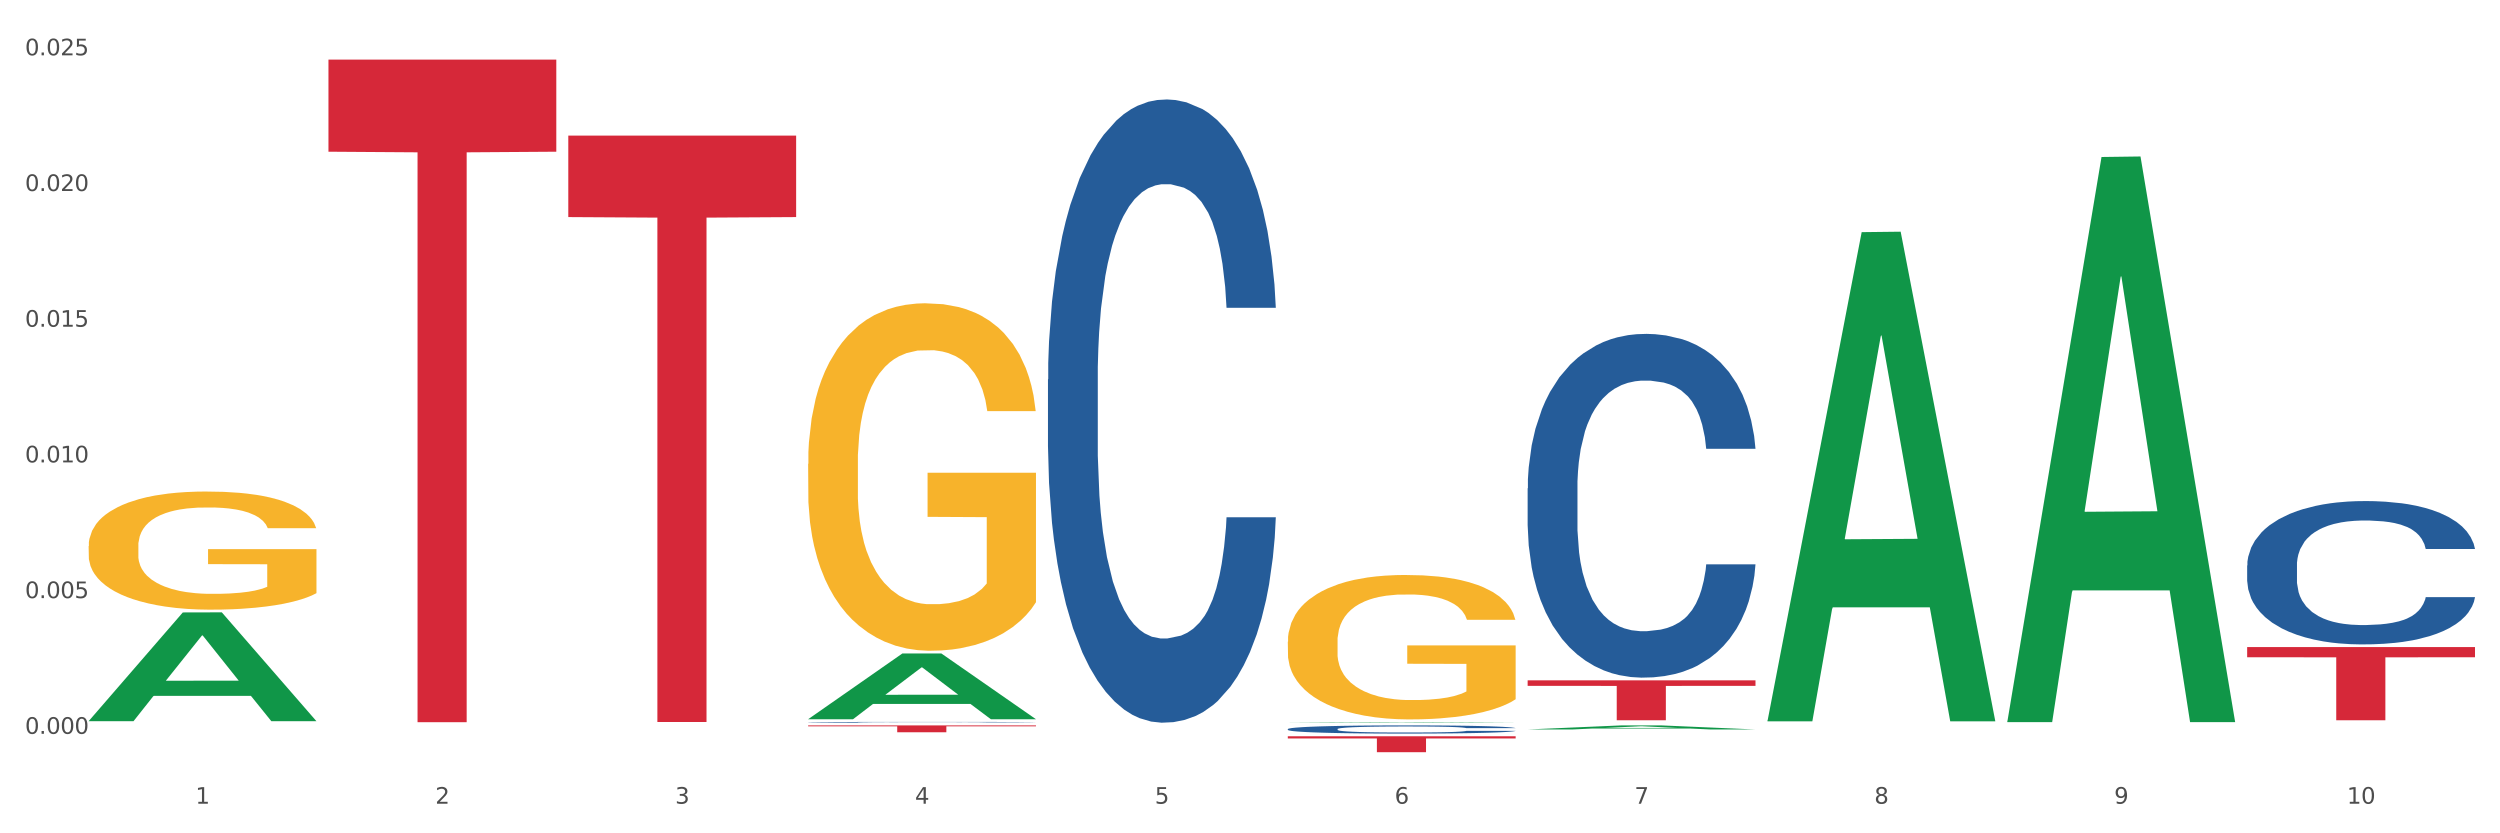 <?xml version="1.0" encoding="utf-8" standalone="no"?>
<!DOCTYPE svg PUBLIC "-//W3C//DTD SVG 1.1//EN"
  "http://www.w3.org/Graphics/SVG/1.1/DTD/svg11.dtd">
<svg xmlns:xlink="http://www.w3.org/1999/xlink" width="1080pt" height="360pt" viewBox="0 0 1080 360" xmlns="http://www.w3.org/2000/svg" version="1.1">
 <rect x="0" y="0" width="1080" height="360" fill="#333333" stroke="none"/>
 <defs>
  <style type="text/css">*{stroke-linejoin: round; stroke-linecap: butt}</style>
 </defs>
 <g id="figure_1">
  <g id="patch_1">
   <path d="M 0 360 
L 1080 360 
L 1080 0 
L 0 0 
z
" style="fill: #ffffff; stroke: #ffffff; stroke-linejoin: miter"/>
  </g>
  <g id="axes_1">
   <g id="matplotlib.axis_1">
    <g id="xtick_1">
     <g id="text_1">
      <!-- 1 -->
      <g style="fill: #4d4d4d" transform="translate(84.444 347.204) scale(0.096 -0.096)">
       <defs>
        <path id="DejaVuSans-31" d="M 794 531 
L 1825 531 
L 1825 4091 
L 703 3866 
L 703 4441 
L 1819 4666 
L 2450 4666 
L 2450 531 
L 3481 531 
L 3481 0 
L 794 0 
L 794 531 
z
" transform="scale(0.016)"/>
       </defs>
       <use xlink:href="#DejaVuSans-31"/>
      </g>
     </g>
    </g>
    <g id="xtick_2">
     <g id="text_2">
      <!-- 2 -->
      <g style="fill: #4d4d4d" transform="translate(188.053 347.204) scale(0.096 -0.096)">
       <defs>
        <path id="DejaVuSans-32" d="M 1228 531 
L 3431 531 
L 3431 0 
L 469 0 
L 469 531 
Q 828 903 1448 1529 
Q 2069 2156 2228 2338 
Q 2531 2678 2651 2914 
Q 2772 3150 2772 3378 
Q 2772 3750 2511 3984 
Q 2250 4219 1831 4219 
Q 1534 4219 1204 4116 
Q 875 4013 500 3803 
L 500 4441 
Q 881 4594 1212 4672 
Q 1544 4750 1819 4750 
Q 2544 4750 2975 4387 
Q 3406 4025 3406 3419 
Q 3406 3131 3298 2873 
Q 3191 2616 2906 2266 
Q 2828 2175 2409 1742 
Q 1991 1309 1228 531 
z
" transform="scale(0.016)"/>
       </defs>
       <use xlink:href="#DejaVuSans-32"/>
      </g>
     </g>
    </g>
    <g id="xtick_3">
     <g id="text_3">
      <!-- 3 -->
      <g style="fill: #4d4d4d" transform="translate(291.663 347.204) scale(0.096 -0.096)">
       <defs>
        <path id="DejaVuSans-33" d="M 2597 2516 
Q 3050 2419 3304 2112 
Q 3559 1806 3559 1356 
Q 3559 666 3084 287 
Q 2609 -91 1734 -91 
Q 1441 -91 1130 -33 
Q 819 25 488 141 
L 488 750 
Q 750 597 1062 519 
Q 1375 441 1716 441 
Q 2309 441 2620 675 
Q 2931 909 2931 1356 
Q 2931 1769 2642 2001 
Q 2353 2234 1838 2234 
L 1294 2234 
L 1294 2753 
L 1863 2753 
Q 2328 2753 2575 2939 
Q 2822 3125 2822 3475 
Q 2822 3834 2567 4026 
Q 2313 4219 1838 4219 
Q 1578 4219 1281 4162 
Q 984 4106 628 3988 
L 628 4550 
Q 988 4650 1302 4700 
Q 1616 4750 1894 4750 
Q 2613 4750 3031 4423 
Q 3450 4097 3450 3541 
Q 3450 3153 3228 2886 
Q 3006 2619 2597 2516 
z
" transform="scale(0.016)"/>
       </defs>
       <use xlink:href="#DejaVuSans-33"/>
      </g>
     </g>
    </g>
    <g id="xtick_4">
     <g id="text_4">
      <!-- 4 -->
      <g style="fill: #4d4d4d" transform="translate(395.273 347.204) scale(0.096 -0.096)">
       <defs>
        <path id="DejaVuSans-34" d="M 2419 4116 
L 825 1625 
L 2419 1625 
L 2419 4116 
z
M 2253 4666 
L 3047 4666 
L 3047 1625 
L 3713 1625 
L 3713 1100 
L 3047 1100 
L 3047 0 
L 2419 0 
L 2419 1100 
L 313 1100 
L 313 1709 
L 2253 4666 
z
" transform="scale(0.016)"/>
       </defs>
       <use xlink:href="#DejaVuSans-34"/>
      </g>
     </g>
    </g>
    <g id="xtick_5">
     <g id="text_5">
      <!-- 5 -->
      <g style="fill: #4d4d4d" transform="translate(498.883 347.204) scale(0.096 -0.096)">
       <defs>
        <path id="DejaVuSans-35" d="M 691 4666 
L 3169 4666 
L 3169 4134 
L 1269 4134 
L 1269 2991 
Q 1406 3038 1543 3061 
Q 1681 3084 1819 3084 
Q 2600 3084 3056 2656 
Q 3513 2228 3513 1497 
Q 3513 744 3044 326 
Q 2575 -91 1722 -91 
Q 1428 -91 1123 -41 
Q 819 9 494 109 
L 494 744 
Q 775 591 1075 516 
Q 1375 441 1709 441 
Q 2250 441 2565 725 
Q 2881 1009 2881 1497 
Q 2881 1984 2565 2268 
Q 2250 2553 1709 2553 
Q 1456 2553 1204 2497 
Q 953 2441 691 2322 
L 691 4666 
z
" transform="scale(0.016)"/>
       </defs>
       <use xlink:href="#DejaVuSans-35"/>
      </g>
     </g>
    </g>
    <g id="xtick_6">
     <g id="text_6">
      <!-- 6 -->
      <g style="fill: #4d4d4d" transform="translate(602.492 347.204) scale(0.096 -0.096)">
       <defs>
        <path id="DejaVuSans-36" d="M 2113 2584 
Q 1688 2584 1439 2293 
Q 1191 2003 1191 1497 
Q 1191 994 1439 701 
Q 1688 409 2113 409 
Q 2538 409 2786 701 
Q 3034 994 3034 1497 
Q 3034 2003 2786 2293 
Q 2538 2584 2113 2584 
z
M 3366 4563 
L 3366 3988 
Q 3128 4100 2886 4159 
Q 2644 4219 2406 4219 
Q 1781 4219 1451 3797 
Q 1122 3375 1075 2522 
Q 1259 2794 1537 2939 
Q 1816 3084 2150 3084 
Q 2853 3084 3261 2657 
Q 3669 2231 3669 1497 
Q 3669 778 3244 343 
Q 2819 -91 2113 -91 
Q 1303 -91 875 529 
Q 447 1150 447 2328 
Q 447 3434 972 4092 
Q 1497 4750 2381 4750 
Q 2619 4750 2861 4703 
Q 3103 4656 3366 4563 
z
" transform="scale(0.016)"/>
       </defs>
       <use xlink:href="#DejaVuSans-36"/>
      </g>
     </g>
    </g>
    <g id="xtick_7">
     <g id="text_7">
      <!-- 7 -->
      <g style="fill: #4d4d4d" transform="translate(706.102 347.204) scale(0.096 -0.096)">
       <defs>
        <path id="DejaVuSans-37" d="M 525 4666 
L 3525 4666 
L 3525 4397 
L 1831 0 
L 1172 0 
L 2766 4134 
L 525 4134 
L 525 4666 
z
" transform="scale(0.016)"/>
       </defs>
       <use xlink:href="#DejaVuSans-37"/>
      </g>
     </g>
    </g>
    <g id="xtick_8">
     <g id="text_8">
      <!-- 8 -->
      <g style="fill: #4d4d4d" transform="translate(809.712 347.204) scale(0.096 -0.096)">
       <defs>
        <path id="DejaVuSans-38" d="M 2034 2216 
Q 1584 2216 1326 1975 
Q 1069 1734 1069 1313 
Q 1069 891 1326 650 
Q 1584 409 2034 409 
Q 2484 409 2743 651 
Q 3003 894 3003 1313 
Q 3003 1734 2745 1975 
Q 2488 2216 2034 2216 
z
M 1403 2484 
Q 997 2584 770 2862 
Q 544 3141 544 3541 
Q 544 4100 942 4425 
Q 1341 4750 2034 4750 
Q 2731 4750 3128 4425 
Q 3525 4100 3525 3541 
Q 3525 3141 3298 2862 
Q 3072 2584 2669 2484 
Q 3125 2378 3379 2068 
Q 3634 1759 3634 1313 
Q 3634 634 3220 271 
Q 2806 -91 2034 -91 
Q 1263 -91 848 271 
Q 434 634 434 1313 
Q 434 1759 690 2068 
Q 947 2378 1403 2484 
z
M 1172 3481 
Q 1172 3119 1398 2916 
Q 1625 2713 2034 2713 
Q 2441 2713 2670 2916 
Q 2900 3119 2900 3481 
Q 2900 3844 2670 4047 
Q 2441 4250 2034 4250 
Q 1625 4250 1398 4047 
Q 1172 3844 1172 3481 
z
" transform="scale(0.016)"/>
       </defs>
       <use xlink:href="#DejaVuSans-38"/>
      </g>
     </g>
    </g>
    <g id="xtick_9">
     <g id="text_9">
      <!-- 9 -->
      <g style="fill: #4d4d4d" transform="translate(913.322 347.204) scale(0.096 -0.096)">
       <defs>
        <path id="DejaVuSans-39" d="M 703 97 
L 703 672 
Q 941 559 1184 500 
Q 1428 441 1663 441 
Q 2288 441 2617 861 
Q 2947 1281 2994 2138 
Q 2813 1869 2534 1725 
Q 2256 1581 1919 1581 
Q 1219 1581 811 2004 
Q 403 2428 403 3163 
Q 403 3881 828 4315 
Q 1253 4750 1959 4750 
Q 2769 4750 3195 4129 
Q 3622 3509 3622 2328 
Q 3622 1225 3098 567 
Q 2575 -91 1691 -91 
Q 1453 -91 1209 -44 
Q 966 3 703 97 
z
M 1959 2075 
Q 2384 2075 2632 2365 
Q 2881 2656 2881 3163 
Q 2881 3666 2632 3958 
Q 2384 4250 1959 4250 
Q 1534 4250 1286 3958 
Q 1038 3666 1038 3163 
Q 1038 2656 1286 2365 
Q 1534 2075 1959 2075 
z
" transform="scale(0.016)"/>
       </defs>
       <use xlink:href="#DejaVuSans-39"/>
      </g>
     </g>
    </g>
    <g id="xtick_10">
     <g id="text_10">
      <!-- 10 -->
      <g style="fill: #4d4d4d" transform="translate(1013.877 347.204) scale(0.096 -0.096)">
       <defs>
        <path id="DejaVuSans-30" d="M 2034 4250 
Q 1547 4250 1301 3770 
Q 1056 3291 1056 2328 
Q 1056 1369 1301 889 
Q 1547 409 2034 409 
Q 2525 409 2770 889 
Q 3016 1369 3016 2328 
Q 3016 3291 2770 3770 
Q 2525 4250 2034 4250 
z
M 2034 4750 
Q 2819 4750 3233 4129 
Q 3647 3509 3647 2328 
Q 3647 1150 3233 529 
Q 2819 -91 2034 -91 
Q 1250 -91 836 529 
Q 422 1150 422 2328 
Q 422 3509 836 4129 
Q 1250 4750 2034 4750 
z
" transform="scale(0.016)"/>
       </defs>
       <use xlink:href="#DejaVuSans-31"/>
       <use xlink:href="#DejaVuSans-30" transform="translate(63.623 0)"/>
      </g>
     </g>
    </g>
    <g id="xtick_11"/>
    <g id="xtick_12"/>
    <g id="xtick_13"/>
    <g id="xtick_14"/>
    <g id="xtick_15"/>
    <g id="xtick_16"/>
    <g id="xtick_17"/>
    <g id="xtick_18"/>
    <g id="xtick_19"/>
   </g>
   <g id="matplotlib.axis_2">
    <g id="ytick_1">
     <g id="text_11">
      <!-- 0.000 -->
      <g style="fill: #4d4d4d" transform="translate(10.8 317.009) scale(0.096 -0.096)">
       <defs>
        <path id="DejaVuSans-2e" d="M 684 794 
L 1344 794 
L 1344 0 
L 684 0 
L 684 794 
z
" transform="scale(0.016)"/>
       </defs>
       <use xlink:href="#DejaVuSans-30"/>
       <use xlink:href="#DejaVuSans-2e" transform="translate(63.623 0)"/>
       <use xlink:href="#DejaVuSans-30" transform="translate(95.41 0)"/>
       <use xlink:href="#DejaVuSans-30" transform="translate(159.033 0)"/>
       <use xlink:href="#DejaVuSans-30" transform="translate(222.656 0)"/>
      </g>
     </g>
    </g>
    <g id="ytick_2">
     <g id="text_12">
      <!-- 0.005 -->
      <g style="fill: #4d4d4d" transform="translate(10.8 258.387) scale(0.096 -0.096)">
       <use xlink:href="#DejaVuSans-30"/>
       <use xlink:href="#DejaVuSans-2e" transform="translate(63.623 0)"/>
       <use xlink:href="#DejaVuSans-30" transform="translate(95.41 0)"/>
       <use xlink:href="#DejaVuSans-30" transform="translate(159.033 0)"/>
       <use xlink:href="#DejaVuSans-35" transform="translate(222.656 0)"/>
      </g>
     </g>
    </g>
    <g id="ytick_3">
     <g id="text_13">
      <!-- 0.010 -->
      <g style="fill: #4d4d4d" transform="translate(10.8 199.764) scale(0.096 -0.096)">
       <use xlink:href="#DejaVuSans-30"/>
       <use xlink:href="#DejaVuSans-2e" transform="translate(63.623 0)"/>
       <use xlink:href="#DejaVuSans-30" transform="translate(95.41 0)"/>
       <use xlink:href="#DejaVuSans-31" transform="translate(159.033 0)"/>
       <use xlink:href="#DejaVuSans-30" transform="translate(222.656 0)"/>
      </g>
     </g>
    </g>
    <g id="ytick_4">
     <g id="text_14">
      <!-- 0.015 -->
      <g style="fill: #4d4d4d" transform="translate(10.8 141.142) scale(0.096 -0.096)">
       <use xlink:href="#DejaVuSans-30"/>
       <use xlink:href="#DejaVuSans-2e" transform="translate(63.623 0)"/>
       <use xlink:href="#DejaVuSans-30" transform="translate(95.41 0)"/>
       <use xlink:href="#DejaVuSans-31" transform="translate(159.033 0)"/>
       <use xlink:href="#DejaVuSans-35" transform="translate(222.656 0)"/>
      </g>
     </g>
    </g>
    <g id="ytick_5">
     <g id="text_15">
      <!-- 0.020 -->
      <g style="fill: #4d4d4d" transform="translate(10.8 82.519) scale(0.096 -0.096)">
       <use xlink:href="#DejaVuSans-30"/>
       <use xlink:href="#DejaVuSans-2e" transform="translate(63.623 0)"/>
       <use xlink:href="#DejaVuSans-30" transform="translate(95.41 0)"/>
       <use xlink:href="#DejaVuSans-32" transform="translate(159.033 0)"/>
       <use xlink:href="#DejaVuSans-30" transform="translate(222.656 0)"/>
      </g>
     </g>
    </g>
    <g id="ytick_6">
     <g id="text_16">
      <!-- 0.025 -->
      <g style="fill: #4d4d4d" transform="translate(10.8 23.897) scale(0.096 -0.096)">
       <use xlink:href="#DejaVuSans-30"/>
       <use xlink:href="#DejaVuSans-2e" transform="translate(63.623 0)"/>
       <use xlink:href="#DejaVuSans-30" transform="translate(95.41 0)"/>
       <use xlink:href="#DejaVuSans-32" transform="translate(159.033 0)"/>
       <use xlink:href="#DejaVuSans-35" transform="translate(222.656 0)"/>
      </g>
     </g>
    </g>
    <g id="ytick_7"/>
    <g id="ytick_8"/>
    <g id="ytick_9"/>
    <g id="ytick_10"/>
    <g id="ytick_11"/>
   </g>
   <g id="PolyCollection_1">
    <path d="M 38.283 311.483 
L 38.384 311.439 
L 78.974 264.573 
L 95.818 264.529 
L 136.712 311.571 
L 117.229 311.571 
L 108.401 300.617 
L 66.493 300.617 
L 66.188 300.793 
L 57.664 311.571 
L 38.283 311.571 
L 38.283 311.483 
L 71.769 294.079 
L 103.125 294.035 
L 87.599 274.556 
L 87.396 274.468 
L 87.193 274.6 
L 71.668 294.035 
L 71.769 294.079 
L 38.283 311.483 
z
" clip-path="url(#p0fb4d2aaab)" style="fill: #109648"/>
    <path d="M 556.332 314.958 
L 556.448 314.955 
L 556.448 314.864 
L 556.797 314.741 
L 558.077 314.514 
L 559.706 314.342 
L 562.498 314.141 
L 564.011 314.056 
L 565.989 313.962 
L 570.061 313.81 
L 574.715 313.68 
L 577.972 313.608 
L 580.415 313.563 
L 585.884 313.482 
L 589.025 313.446 
L 592.283 313.417 
L 595.075 313.398 
L 599.729 313.375 
L 603.452 313.365 
L 607.757 313.362 
L 611.364 313.365 
L 616.134 313.378 
L 623.115 313.417 
L 625.791 313.44 
L 629.397 313.479 
L 633.121 313.531 
L 636.146 313.583 
L 639.636 313.657 
L 643.243 313.754 
L 646.733 313.878 
L 649.176 313.991 
L 651.154 314.111 
L 652.899 314.257 
L 654.179 314.416 
L 654.761 314.549 
L 633.47 314.549 
L 632.888 314.429 
L 631.724 314.299 
L 630.561 314.212 
L 629.281 314.141 
L 627.303 314.059 
L 625.558 314.008 
L 622.649 313.946 
L 619.973 313.907 
L 617.763 313.884 
L 615.087 313.865 
L 609.386 313.845 
L 605.314 313.845 
L 602.754 313.852 
L 599.613 313.868 
L 596.937 313.891 
L 593.795 313.93 
L 591.352 313.972 
L 588.909 314.027 
L 587.513 314.066 
L 585.418 314.137 
L 584.022 314.196 
L 582.161 314.296 
L 581.114 314.368 
L 579.252 314.553 
L 578.438 314.689 
L 578.089 314.783 
L 577.856 314.887 
L 577.856 315.393 
L 578.554 315.62 
L 579.136 315.717 
L 580.066 315.827 
L 581.812 315.97 
L 584.371 316.11 
L 587.047 316.21 
L 589.258 316.272 
L 591.352 316.317 
L 593.446 316.353 
L 596.006 316.385 
L 598.1 316.405 
L 601.242 316.424 
L 604.965 316.434 
L 607.873 316.434 
L 613.807 316.418 
L 616.483 316.402 
L 619.043 316.379 
L 621.835 316.343 
L 624.045 316.304 
L 625.325 316.275 
L 627.42 316.213 
L 629.048 316.149 
L 630.445 316.074 
L 631.375 316.009 
L 632.422 315.912 
L 633.237 315.801 
L 633.47 315.743 
L 654.761 315.743 
L 654.296 315.86 
L 653.481 315.973 
L 651.852 316.126 
L 650.573 316.213 
L 648.595 316.321 
L 646.5 316.411 
L 643.592 316.512 
L 640.916 316.587 
L 638.123 316.651 
L 635.098 316.71 
L 629.63 316.791 
L 627.652 316.814 
L 623.464 316.853 
L 620.206 316.875 
L 615.436 316.898 
L 610.549 316.911 
L 605.43 316.914 
L 600.893 316.908 
L 595.89 316.888 
L 592.748 316.869 
L 589.258 316.84 
L 585.186 316.794 
L 581.346 316.739 
L 577.74 316.674 
L 574.365 316.6 
L 571.224 316.515 
L 567.152 316.376 
L 564.127 316.239 
L 561.916 316.113 
L 560.404 316.006 
L 558.891 315.87 
L 558.077 315.776 
L 556.797 315.548 
L 556.332 315.338 
L 556.332 314.958 
z
" clip-path="url(#p0fb4d2aaab)" style="fill: #255c99"/>
    <path d="M 452.722 163.942 
L 452.838 163.696 
L 452.838 156.811 
L 453.187 147.468 
L 454.467 130.256 
L 456.096 117.224 
L 458.888 101.979 
L 460.401 95.586 
L 462.379 88.455 
L 466.451 76.898 
L 471.105 67.063 
L 474.362 61.653 
L 476.806 58.211 
L 482.274 52.064 
L 485.415 49.359 
L 488.673 47.146 
L 491.465 45.671 
L 496.119 43.95 
L 499.842 43.212 
L 504.147 42.966 
L 507.754 43.212 
L 512.524 44.195 
L 519.505 47.146 
L 522.181 48.867 
L 525.788 51.818 
L 529.511 55.752 
L 532.536 59.686 
L 536.026 65.342 
L 539.633 72.718 
L 543.123 82.062 
L 545.567 90.668 
L 547.545 99.766 
L 549.29 110.831 
L 550.57 122.879 
L 551.151 132.96 
L 529.86 132.96 
L 529.278 123.863 
L 528.115 114.027 
L 526.951 107.388 
L 525.671 101.979 
L 523.693 95.832 
L 521.948 91.897 
L 519.04 87.226 
L 516.364 84.275 
L 514.153 82.554 
L 511.477 81.078 
L 505.776 79.603 
L 501.704 79.603 
L 499.144 80.095 
L 496.003 81.324 
L 493.327 83.045 
L 490.186 85.996 
L 487.742 89.193 
L 485.299 93.373 
L 483.903 96.323 
L 481.809 101.733 
L 480.412 106.159 
L 478.551 113.781 
L 477.504 119.191 
L 475.642 133.206 
L 474.828 143.533 
L 474.479 150.664 
L 474.246 158.533 
L 474.246 196.891 
L 474.944 214.103 
L 475.526 221.479 
L 476.457 229.84 
L 478.202 240.659 
L 480.762 251.232 
L 483.438 258.854 
L 485.648 263.526 
L 487.742 266.968 
L 489.837 269.673 
L 492.396 272.132 
L 494.49 273.607 
L 497.632 275.083 
L 501.355 275.82 
L 504.264 275.82 
L 510.197 274.591 
L 512.873 273.361 
L 515.433 271.64 
L 518.225 268.936 
L 520.436 265.985 
L 521.716 263.772 
L 523.81 259.1 
L 525.439 254.182 
L 526.835 248.527 
L 527.766 243.609 
L 528.813 236.233 
L 529.627 227.873 
L 529.86 223.447 
L 551.151 223.447 
L 550.686 232.298 
L 549.871 240.904 
L 548.243 252.461 
L 546.963 259.1 
L 544.985 267.214 
L 542.891 274.099 
L 539.982 281.722 
L 537.306 287.377 
L 534.514 292.295 
L 531.489 296.721 
L 526.02 302.868 
L 524.042 304.589 
L 519.854 307.54 
L 516.596 309.261 
L 511.826 310.982 
L 506.94 311.966 
L 501.82 312.212 
L 497.283 311.72 
L 492.28 310.244 
L 489.138 308.769 
L 485.648 306.556 
L 481.576 303.114 
L 477.737 298.934 
L 474.13 294.016 
L 470.756 288.361 
L 467.614 281.968 
L 463.542 271.394 
L 460.517 261.067 
L 458.307 251.478 
L 456.794 243.363 
L 455.282 233.036 
L 454.467 225.905 
L 453.187 208.693 
L 452.722 192.711 
L 452.722 163.942 
z
" clip-path="url(#p0fb4d2aaab)" style="fill: #255c99"/>
    <path d="M 349.112 312.021 
L 349.229 312.02 
L 349.229 312.011 
L 349.578 311.999 
L 350.857 311.977 
L 352.486 311.961 
L 355.279 311.941 
L 356.791 311.933 
L 358.769 311.923 
L 362.841 311.909 
L 367.495 311.896 
L 370.753 311.889 
L 373.196 311.885 
L 378.664 311.877 
L 381.806 311.873 
L 385.063 311.87 
L 387.856 311.868 
L 392.51 311.866 
L 396.233 311.865 
L 400.537 311.865 
L 404.144 311.865 
L 408.914 311.867 
L 415.895 311.87 
L 418.571 311.873 
L 422.178 311.876 
L 425.901 311.881 
L 428.926 311.886 
L 432.416 311.894 
L 436.023 311.903 
L 439.514 311.915 
L 441.957 311.926 
L 443.935 311.938 
L 445.68 311.952 
L 446.96 311.968 
L 447.542 311.981 
L 426.25 311.981 
L 425.668 311.969 
L 424.505 311.956 
L 423.341 311.948 
L 422.062 311.941 
L 420.084 311.933 
L 418.339 311.928 
L 415.43 311.922 
L 412.754 311.918 
L 410.543 311.916 
L 407.867 311.914 
L 402.166 311.912 
L 398.094 311.912 
L 395.535 311.913 
L 392.393 311.914 
L 389.717 311.917 
L 386.576 311.92 
L 384.133 311.924 
L 381.689 311.93 
L 380.293 311.934 
L 378.199 311.941 
L 376.803 311.946 
L 374.941 311.956 
L 373.894 311.963 
L 372.033 311.981 
L 371.218 311.994 
L 370.869 312.004 
L 370.636 312.014 
L 370.636 312.063 
L 371.334 312.085 
L 371.916 312.095 
L 372.847 312.105 
L 374.592 312.119 
L 377.152 312.133 
L 379.828 312.143 
L 382.038 312.149 
L 384.133 312.153 
L 386.227 312.157 
L 388.786 312.16 
L 390.881 312.162 
L 394.022 312.164 
L 397.745 312.165 
L 400.654 312.165 
L 406.587 312.163 
L 409.263 312.162 
L 411.823 312.159 
L 414.615 312.156 
L 416.826 312.152 
L 418.106 312.149 
L 420.2 312.143 
L 421.829 312.137 
L 423.225 312.13 
L 424.156 312.123 
L 425.203 312.114 
L 426.017 312.103 
L 426.25 312.097 
L 447.542 312.097 
L 447.076 312.109 
L 446.262 312.12 
L 444.633 312.135 
L 443.353 312.143 
L 441.375 312.154 
L 439.281 312.162 
L 436.372 312.172 
L 433.696 312.18 
L 430.904 312.186 
L 427.879 312.192 
L 422.411 312.199 
L 420.433 312.202 
L 416.244 312.206 
L 412.987 312.208 
L 408.216 312.21 
L 403.33 312.211 
L 398.211 312.212 
L 393.673 312.211 
L 388.67 312.209 
L 385.529 312.207 
L 382.038 312.204 
L 377.966 312.2 
L 374.127 312.194 
L 370.52 312.188 
L 367.146 312.181 
L 364.005 312.173 
L 359.932 312.159 
L 356.907 312.146 
L 354.697 312.133 
L 353.184 312.123 
L 351.672 312.11 
L 350.857 312.1 
L 349.578 312.078 
L 349.112 312.058 
L 349.112 312.021 
z
" clip-path="url(#p0fb4d2aaab)" style="fill: #255c99"/>
    <path d="M 141.893 25.759 
L 240.322 25.759 
L 240.322 65.537 
L 201.603 65.805 
L 201.603 311.994 
L 180.378 311.994 
L 180.378 65.805 
L 141.893 65.537 
L 141.893 26.028 
L 141.893 25.759 
z
" clip-path="url(#p0fb4d2aaab)" style="fill: #d62839"/>
    <path d="M 245.502 58.573 
L 343.932 58.573 
L 343.932 93.778 
L 305.213 94.016 
L 305.213 311.91 
L 283.988 311.91 
L 283.988 94.016 
L 245.502 93.778 
L 245.502 58.81 
L 245.502 58.573 
z
" clip-path="url(#p0fb4d2aaab)" style="fill: #d62839"/>
    <path d="M 349.112 313.362 
L 447.542 313.362 
L 447.542 313.777 
L 408.823 313.779 
L 408.823 316.346 
L 387.598 316.346 
L 387.598 313.779 
L 349.112 313.777 
L 349.112 313.365 
L 349.112 313.362 
z
" clip-path="url(#p0fb4d2aaab)" style="fill: #d62839"/>
    <path d="M 556.332 318.065 
L 654.761 318.065 
L 654.761 319.021 
L 616.042 319.028 
L 616.042 324.95 
L 594.817 324.95 
L 594.817 319.028 
L 556.332 319.021 
L 556.332 318.071 
L 556.332 318.065 
z
" clip-path="url(#p0fb4d2aaab)" style="fill: #d62839"/>
    <path d="M 659.941 293.896 
L 758.371 293.896 
L 758.371 296.296 
L 719.652 296.312 
L 719.652 311.163 
L 698.427 311.163 
L 698.427 296.312 
L 659.941 296.296 
L 659.941 293.912 
L 659.941 293.896 
z
" clip-path="url(#p0fb4d2aaab)" style="fill: #d62839"/>
    <path d="M 970.771 279.54 
L 1069.2 279.54 
L 1069.2 283.935 
L 1030.481 283.964 
L 1030.481 311.165 
L 1009.256 311.165 
L 1009.256 283.964 
L 970.771 283.935 
L 970.771 279.57 
L 970.771 279.54 
z
" clip-path="url(#p0fb4d2aaab)" style="fill: #d62839"/>
    <path d="M 970.771 244.283 
L 970.887 244.227 
L 970.887 242.643 
L 971.236 240.494 
L 972.516 236.534 
L 974.145 233.537 
L 976.937 230.03 
L 978.45 228.559 
L 980.428 226.919 
L 984.5 224.26 
L 989.154 221.998 
L 992.411 220.754 
L 994.854 219.962 
L 1000.323 218.548 
L 1003.464 217.926 
L 1006.722 217.417 
L 1009.514 217.077 
L 1014.168 216.681 
L 1017.891 216.512 
L 1022.196 216.455 
L 1025.803 216.512 
L 1030.573 216.738 
L 1037.554 217.417 
L 1040.23 217.812 
L 1043.836 218.491 
L 1047.56 219.396 
L 1050.585 220.301 
L 1054.075 221.602 
L 1057.682 223.299 
L 1061.172 225.448 
L 1063.615 227.428 
L 1065.593 229.521 
L 1067.338 232.066 
L 1068.618 234.837 
L 1069.2 237.156 
L 1047.909 237.156 
L 1047.327 235.064 
L 1046.163 232.801 
L 1045 231.274 
L 1043.72 230.03 
L 1041.742 228.616 
L 1039.997 227.711 
L 1037.088 226.636 
L 1034.412 225.957 
L 1032.202 225.561 
L 1029.526 225.222 
L 1023.825 224.883 
L 1019.753 224.883 
L 1017.193 224.996 
L 1014.052 225.279 
L 1011.376 225.674 
L 1008.234 226.353 
L 1005.791 227.089 
L 1003.348 228.05 
L 1001.952 228.729 
L 999.857 229.973 
L 998.461 230.991 
L 996.6 232.745 
L 995.553 233.989 
L 993.691 237.213 
L 992.877 239.589 
L 992.528 241.229 
L 992.295 243.039 
L 992.295 251.862 
L 992.993 255.822 
L 993.575 257.518 
L 994.505 259.442 
L 996.251 261.93 
L 998.81 264.362 
L 1001.486 266.116 
L 1003.697 267.19 
L 1005.791 267.982 
L 1007.885 268.604 
L 1010.445 269.17 
L 1012.539 269.509 
L 1015.681 269.849 
L 1019.404 270.018 
L 1022.312 270.018 
L 1028.246 269.736 
L 1030.922 269.453 
L 1033.482 269.057 
L 1036.274 268.435 
L 1038.484 267.756 
L 1039.764 267.247 
L 1041.859 266.172 
L 1043.487 265.041 
L 1044.884 263.74 
L 1045.814 262.609 
L 1046.861 260.912 
L 1047.676 258.989 
L 1047.909 257.971 
L 1069.2 257.971 
L 1068.735 260.007 
L 1067.92 261.987 
L 1066.291 264.645 
L 1065.012 266.172 
L 1063.034 268.039 
L 1060.939 269.623 
L 1058.031 271.376 
L 1055.355 272.677 
L 1052.562 273.808 
L 1049.537 274.826 
L 1044.069 276.24 
L 1042.091 276.636 
L 1037.903 277.315 
L 1034.645 277.711 
L 1029.875 278.107 
L 1024.988 278.333 
L 1019.869 278.39 
L 1015.332 278.276 
L 1010.329 277.937 
L 1007.187 277.598 
L 1003.697 277.089 
L 999.625 276.297 
L 995.785 275.335 
L 992.179 274.204 
L 988.804 272.903 
L 985.663 271.432 
L 981.591 269 
L 978.566 266.625 
L 976.355 264.419 
L 974.843 262.552 
L 973.33 260.177 
L 972.516 258.537 
L 971.236 254.577 
L 970.771 250.901 
L 970.771 244.283 
z
" clip-path="url(#p0fb4d2aaab)" style="fill: #255c99"/>
    <path d="M 556.332 277.225 
L 556.448 277.168 
L 556.448 275.116 
L 556.68 273.35 
L 557.842 269.076 
L 559.586 265.543 
L 560.864 263.662 
L 562.142 262.124 
L 563.653 260.585 
L 565.512 258.99 
L 568.882 256.653 
L 570.974 255.457 
L 573.531 254.203 
L 578.179 252.379 
L 581.549 251.354 
L 585.035 250.499 
L 590.73 249.473 
L 594.448 249.017 
L 598.4 248.676 
L 603.164 248.448 
L 606.767 248.391 
L 614.669 248.562 
L 621.409 249.074 
L 624.663 249.473 
L 628.846 250.157 
L 631.054 250.613 
L 634.657 251.525 
L 638.375 252.721 
L 640.932 253.747 
L 644.767 255.685 
L 647.672 257.622 
L 650.345 260.015 
L 651.74 261.668 
L 652.785 263.206 
L 653.715 264.973 
L 654.645 267.765 
L 633.727 267.765 
L 632.914 265.771 
L 631.635 263.89 
L 629.776 262.067 
L 628.149 260.927 
L 625.36 259.503 
L 622.803 258.591 
L 620.131 257.907 
L 616.877 257.337 
L 614.32 257.052 
L 610.718 256.824 
L 603.629 256.881 
L 598.864 257.337 
L 595.61 257.907 
L 593.519 258.42 
L 591.659 258.99 
L 589.568 259.787 
L 587.127 260.984 
L 585.384 262.067 
L 583.641 263.434 
L 582.246 264.802 
L 580.968 266.398 
L 579.922 268.107 
L 579.109 269.874 
L 578.412 272.039 
L 577.83 275.629 
L 577.83 283.436 
L 578.063 285.202 
L 578.644 287.539 
L 579.341 289.305 
L 580.503 291.414 
L 581.549 292.838 
L 583.525 294.89 
L 585.733 296.599 
L 587.476 297.682 
L 589.219 298.594 
L 592.24 299.847 
L 595.61 300.873 
L 598.516 301.5 
L 602.467 302.07 
L 605.14 302.298 
L 607.464 302.412 
L 613.158 302.412 
L 617.225 302.241 
L 621.758 301.842 
L 625.244 301.329 
L 628.149 300.702 
L 631.403 299.676 
L 633.495 298.708 
L 633.495 286.798 
L 607.929 286.741 
L 607.929 278.82 
L 654.761 278.82 
L 654.761 302.07 
L 652.785 303.266 
L 650.577 304.349 
L 648.253 305.318 
L 644.767 306.514 
L 640.583 307.654 
L 636.865 308.452 
L 632.914 309.136 
L 628.265 309.762 
L 622.222 310.332 
L 618.504 310.56 
L 613.855 310.731 
L 608.394 310.788 
L 603.629 310.674 
L 598.981 310.389 
L 594.1 309.876 
L 589.335 309.136 
L 585.733 308.395 
L 582.13 307.483 
L 578.295 306.286 
L 575.274 305.147 
L 572.95 304.121 
L 570.393 302.81 
L 567.604 301.101 
L 565.512 299.562 
L 563.653 297.967 
L 561.677 295.915 
L 560.283 294.149 
L 558.888 291.926 
L 558.075 290.274 
L 557.145 287.71 
L 556.448 284.12 
L 556.332 277.225 
z
" clip-path="url(#p0fb4d2aaab)" style="fill: #f7b32b"/>
    <path d="M 349.112 200.38 
L 349.228 200.243 
L 349.228 195.307 
L 349.461 191.057 
L 350.623 180.775 
L 352.366 172.274 
L 353.644 167.75 
L 354.923 164.048 
L 356.433 160.346 
L 358.293 156.508 
L 361.663 150.886 
L 363.755 148.007 
L 366.311 144.991 
L 370.96 140.604 
L 374.33 138.136 
L 377.816 136.079 
L 383.51 133.612 
L 387.229 132.515 
L 391.18 131.692 
L 395.945 131.144 
L 399.547 131.007 
L 407.449 131.418 
L 414.189 132.652 
L 417.443 133.612 
L 421.627 135.257 
L 423.835 136.354 
L 427.437 138.547 
L 431.156 141.426 
L 433.713 143.894 
L 437.548 148.556 
L 440.453 153.217 
L 443.126 158.975 
L 444.52 162.951 
L 445.566 166.653 
L 446.496 170.903 
L 447.425 177.621 
L 426.508 177.621 
L 425.694 172.823 
L 424.416 168.298 
L 422.557 163.911 
L 420.93 161.169 
L 418.141 157.742 
L 415.584 155.548 
L 412.911 153.903 
L 409.657 152.532 
L 407.101 151.846 
L 403.498 151.298 
L 396.409 151.435 
L 391.645 152.532 
L 388.391 153.903 
L 386.299 155.137 
L 384.44 156.508 
L 382.348 158.427 
L 379.908 161.306 
L 378.165 163.911 
L 376.421 167.202 
L 375.027 170.492 
L 373.749 174.331 
L 372.703 178.444 
L 371.889 182.694 
L 371.192 187.904 
L 370.611 196.541 
L 370.611 215.324 
L 370.843 219.574 
L 371.424 225.196 
L 372.122 229.446 
L 373.284 234.519 
L 374.33 237.946 
L 376.305 242.882 
L 378.513 246.995 
L 380.256 249.6 
L 381.999 251.793 
L 385.021 254.81 
L 388.391 257.277 
L 391.296 258.786 
L 395.247 260.157 
L 397.92 260.705 
L 400.244 260.979 
L 405.939 260.979 
L 410.006 260.568 
L 414.538 259.608 
L 418.024 258.374 
L 420.93 256.866 
L 424.183 254.398 
L 426.275 252.068 
L 426.275 223.413 
L 400.709 223.276 
L 400.709 204.219 
L 447.542 204.219 
L 447.542 260.157 
L 445.566 263.036 
L 443.358 265.641 
L 441.034 267.971 
L 437.548 270.851 
L 433.364 273.593 
L 429.645 275.512 
L 425.694 277.157 
L 421.046 278.665 
L 415.003 280.036 
L 411.284 280.585 
L 406.636 280.996 
L 401.174 281.133 
L 396.409 280.859 
L 391.761 280.173 
L 386.88 278.94 
L 382.116 277.157 
L 378.513 275.375 
L 374.911 273.181 
L 371.076 270.302 
L 368.054 267.56 
L 365.73 265.092 
L 363.174 261.939 
L 360.385 257.826 
L 358.293 254.124 
L 356.433 250.285 
L 354.458 245.35 
L 353.063 241.099 
L 351.669 235.752 
L 350.855 231.776 
L 349.926 225.607 
L 349.228 216.969 
L 349.112 200.38 
z
" clip-path="url(#p0fb4d2aaab)" style="fill: #f7b32b"/>
    <path d="M 659.941 210.963 
L 660.058 210.828 
L 660.058 207.03 
L 660.407 201.876 
L 661.687 192.382 
L 663.316 185.194 
L 666.108 176.785 
L 667.62 173.259 
L 669.598 169.326 
L 673.67 162.952 
L 678.324 157.527 
L 681.582 154.543 
L 684.025 152.644 
L 689.494 149.253 
L 692.635 147.761 
L 695.893 146.541 
L 698.685 145.727 
L 703.339 144.778 
L 707.062 144.371 
L 711.367 144.235 
L 714.973 144.371 
L 719.744 144.913 
L 726.724 146.541 
L 729.4 147.49 
L 733.007 149.118 
L 736.73 151.288 
L 739.755 153.458 
L 743.246 156.577 
L 746.852 160.646 
L 750.343 165.8 
L 752.786 170.547 
L 754.764 175.565 
L 756.509 181.668 
L 757.789 188.314 
L 758.371 193.874 
L 737.079 193.874 
L 736.498 188.856 
L 735.334 183.431 
L 734.171 179.769 
L 732.891 176.785 
L 730.913 173.395 
L 729.168 171.225 
L 726.259 168.648 
L 723.583 167.02 
L 721.373 166.071 
L 718.697 165.257 
L 712.996 164.443 
L 708.923 164.443 
L 706.364 164.715 
L 703.222 165.393 
L 700.546 166.342 
L 697.405 167.97 
L 694.962 169.733 
L 692.519 172.039 
L 691.122 173.666 
L 689.028 176.65 
L 687.632 179.091 
L 685.77 183.296 
L 684.723 186.279 
L 682.862 194.01 
L 682.047 199.706 
L 681.698 203.639 
L 681.466 207.979 
L 681.466 229.137 
L 682.164 238.631 
L 682.745 242.7 
L 683.676 247.311 
L 685.421 253.279 
L 687.981 259.111 
L 690.657 263.315 
L 692.868 265.892 
L 694.962 267.791 
L 697.056 269.283 
L 699.616 270.639 
L 701.71 271.453 
L 704.851 272.266 
L 708.574 272.673 
L 711.483 272.673 
L 717.417 271.995 
L 720.093 271.317 
L 722.652 270.368 
L 725.445 268.876 
L 727.655 267.248 
L 728.935 266.027 
L 731.029 263.451 
L 732.658 260.738 
L 734.054 257.619 
L 734.985 254.906 
L 736.032 250.837 
L 736.847 246.226 
L 737.079 243.785 
L 758.371 243.785 
L 757.905 248.667 
L 757.091 253.414 
L 755.462 259.789 
L 754.182 263.451 
L 752.204 267.926 
L 750.11 271.724 
L 747.201 275.928 
L 744.526 279.048 
L 741.733 281.76 
L 738.708 284.201 
L 733.24 287.592 
L 731.262 288.541 
L 727.074 290.169 
L 723.816 291.118 
L 719.046 292.068 
L 714.159 292.61 
L 709.04 292.746 
L 704.502 292.475 
L 699.499 291.661 
L 696.358 290.847 
L 692.868 289.626 
L 688.795 287.728 
L 684.956 285.422 
L 681.349 282.709 
L 677.975 279.59 
L 674.834 276.064 
L 670.762 270.232 
L 667.737 264.536 
L 665.526 259.246 
L 664.014 254.771 
L 662.501 249.074 
L 661.687 245.141 
L 660.407 235.647 
L 659.941 226.832 
L 659.941 210.963 
z
" clip-path="url(#p0fb4d2aaab)" style="fill: #255c99"/>
    <path d="M 38.283 235.925 
L 38.399 235.878 
L 38.399 234.2 
L 38.632 232.755 
L 39.794 229.259 
L 41.537 226.369 
L 42.815 224.831 
L 44.093 223.572 
L 45.604 222.314 
L 47.464 221.009 
L 50.834 219.098 
L 52.925 218.119 
L 55.482 217.093 
L 60.13 215.602 
L 63.5 214.763 
L 66.987 214.064 
L 72.681 213.225 
L 76.4 212.852 
L 80.351 212.572 
L 85.115 212.386 
L 88.718 212.339 
L 96.62 212.479 
L 103.36 212.898 
L 106.614 213.225 
L 110.798 213.784 
L 113.006 214.157 
L 116.608 214.903 
L 120.327 215.882 
L 122.883 216.721 
L 126.718 218.305 
L 129.623 219.89 
L 132.296 221.848 
L 133.691 223.2 
L 134.737 224.458 
L 135.666 225.903 
L 136.596 228.187 
L 115.678 228.187 
L 114.865 226.556 
L 113.587 225.017 
L 111.727 223.526 
L 110.1 222.594 
L 107.311 221.428 
L 104.755 220.683 
L 102.082 220.123 
L 98.828 219.657 
L 96.271 219.424 
L 92.669 219.238 
L 85.58 219.284 
L 80.816 219.657 
L 77.562 220.123 
L 75.47 220.543 
L 73.611 221.009 
L 71.519 221.661 
L 69.078 222.64 
L 67.335 223.526 
L 65.592 224.645 
L 64.198 225.763 
L 62.919 227.068 
L 61.873 228.467 
L 61.06 229.912 
L 60.363 231.683 
L 59.782 234.619 
L 59.782 241.005 
L 60.014 242.45 
L 60.595 244.361 
L 61.292 245.806 
L 62.455 247.531 
L 63.5 248.696 
L 65.476 250.374 
L 67.684 251.772 
L 69.427 252.658 
L 71.17 253.404 
L 74.192 254.429 
L 77.562 255.268 
L 80.467 255.781 
L 84.418 256.247 
L 87.091 256.434 
L 89.415 256.527 
L 95.109 256.527 
L 99.177 256.387 
L 103.709 256.061 
L 107.195 255.641 
L 110.1 255.129 
L 113.354 254.29 
L 115.446 253.497 
L 115.446 243.755 
L 89.88 243.709 
L 89.88 237.23 
L 136.712 237.23 
L 136.712 256.247 
L 134.737 257.226 
L 132.529 258.112 
L 130.205 258.904 
L 126.718 259.883 
L 122.535 260.815 
L 118.816 261.468 
L 114.865 262.027 
L 110.217 262.54 
L 104.174 263.006 
L 100.455 263.192 
L 95.807 263.332 
L 90.345 263.379 
L 85.58 263.286 
L 80.932 263.052 
L 76.051 262.633 
L 71.286 262.027 
L 67.684 261.421 
L 64.081 260.675 
L 60.247 259.696 
L 57.225 258.764 
L 54.901 257.925 
L 52.344 256.853 
L 49.555 255.455 
L 47.464 254.196 
L 45.604 252.891 
L 43.629 251.213 
L 42.234 249.768 
L 40.84 247.95 
L 40.026 246.599 
L 39.096 244.501 
L 38.399 241.565 
L 38.283 235.925 
z
" clip-path="url(#p0fb4d2aaab)" style="fill: #f7b32b"/>
    <path d="M 349.112 310.661 
L 349.214 310.634 
L 389.803 282.31 
L 406.648 282.284 
L 447.542 310.715 
L 428.059 310.715 
L 419.23 304.094 
L 377.322 304.094 
L 377.017 304.201 
L 368.494 310.715 
L 349.112 310.715 
L 349.112 310.661 
L 382.598 300.143 
L 413.954 300.116 
L 398.428 288.343 
L 398.225 288.29 
L 398.022 288.37 
L 382.497 300.116 
L 382.598 300.143 
L 349.112 310.661 
z
" clip-path="url(#p0fb4d2aaab)" style="fill: #109648"/>
    <path d="M 556.332 312.211 
L 556.433 312.211 
L 597.023 311.939 
L 613.867 311.939 
L 654.761 312.212 
L 635.278 312.212 
L 626.45 312.148 
L 584.541 312.148 
L 584.237 312.149 
L 575.713 312.212 
L 556.332 312.212 
L 556.332 312.211 
L 589.818 312.11 
L 621.173 312.11 
L 605.648 311.997 
L 605.445 311.996 
L 605.242 311.997 
L 589.717 312.11 
L 589.818 312.11 
L 556.332 312.211 
z
" clip-path="url(#p0fb4d2aaab)" style="fill: #109648"/>
    <path d="M 659.941 315.126 
L 660.043 315.125 
L 700.632 313.364 
L 717.477 313.362 
L 758.371 315.13 
L 738.888 315.13 
L 730.06 314.718 
L 688.151 314.718 
L 687.847 314.725 
L 679.323 315.13 
L 659.941 315.13 
L 659.941 315.126 
L 693.428 314.472 
L 724.783 314.471 
L 709.258 313.739 
L 709.055 313.735 
L 708.852 313.74 
L 693.326 314.471 
L 693.428 314.472 
L 659.941 315.126 
z
" clip-path="url(#p0fb4d2aaab)" style="fill: #109648"/>
    <path d="M 763.551 311.221 
L 763.653 311.023 
L 804.242 100.288 
L 821.087 100.089 
L 861.981 311.619 
L 842.498 311.619 
L 833.669 262.361 
L 791.761 262.361 
L 791.456 263.155 
L 782.933 311.619 
L 763.551 311.619 
L 763.551 311.221 
L 797.037 232.965 
L 828.393 232.767 
L 812.867 145.176 
L 812.664 144.778 
L 812.461 145.374 
L 796.936 232.767 
L 797.037 232.965 
L 763.551 311.221 
z
" clip-path="url(#p0fb4d2aaab)" style="fill: #109648"/>
    <path d="M 867.161 311.489 
L 867.262 311.259 
L 907.852 67.824 
L 924.696 67.595 
L 965.59 311.948 
L 946.107 311.948 
L 937.279 255.047 
L 895.371 255.047 
L 895.066 255.965 
L 886.542 311.948 
L 867.161 311.948 
L 867.161 311.489 
L 900.647 221.09 
L 932.003 220.86 
L 916.477 119.678 
L 916.274 119.219 
L 916.071 119.907 
L 900.546 220.86 
L 900.647 221.09 
L 867.161 311.489 
z
" clip-path="url(#p0fb4d2aaab)" style="fill: #109648"/>
   </g>
  </g>
 </g>
 <defs>
  <clipPath id="p0fb4d2aaab">
   <rect x="38.283" y="10.8" width="1030.917" height="329.109"/>
  </clipPath>
 </defs>
</svg>
